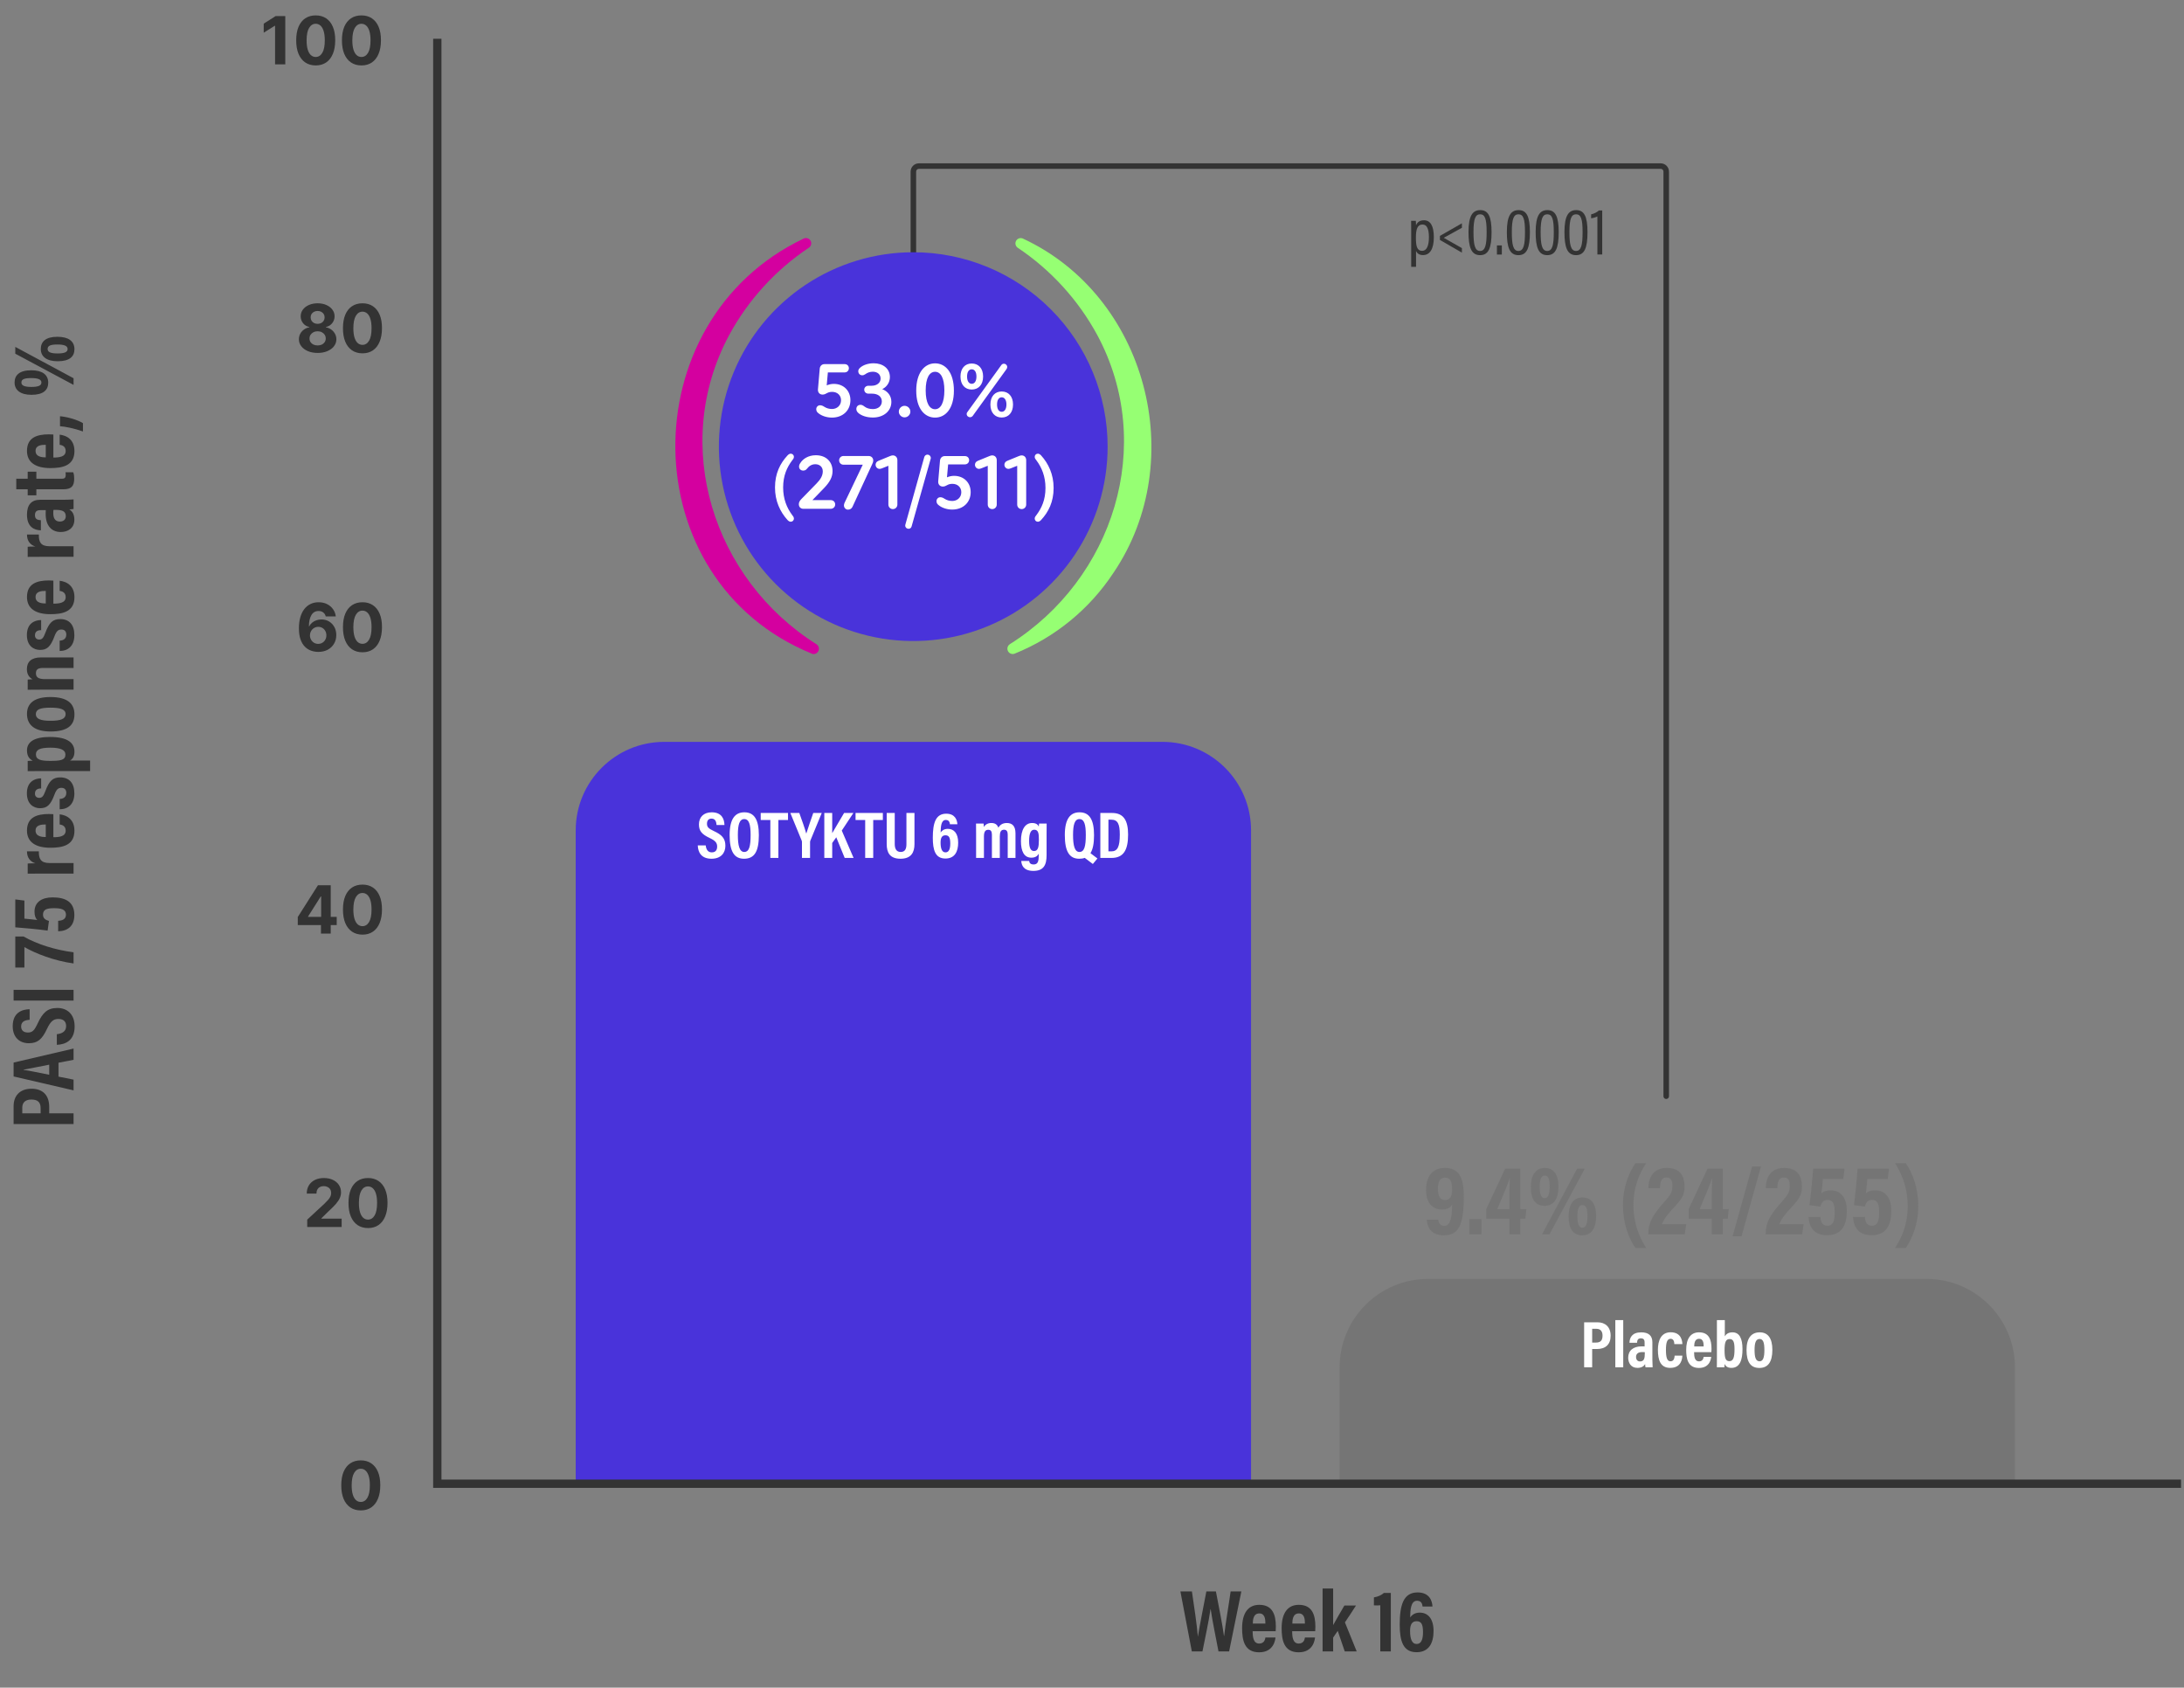 <svg width="475" height="367" viewBox="0 0 475 367" fill="none" xmlns="http://www.w3.org/2000/svg">
<rect x="0" y="0" width="475" height="367" fill="#808080" stroke="none"/>
<path d="M66.818 266.829V265.228L70.558 261.765C70.876 261.458 71.143 261.18 71.359 260.934C71.577 260.688 71.743 260.447 71.856 260.211C71.969 259.971 72.025 259.713 72.025 259.436C72.025 259.128 71.955 258.863 71.815 258.641C71.675 258.415 71.483 258.242 71.24 258.123C70.998 258 70.722 257.938 70.415 257.938C70.093 257.938 69.812 258.003 69.573 258.133C69.334 258.263 69.149 258.449 69.019 258.692C68.889 258.935 68.824 259.224 68.824 259.559H66.715C66.715 258.872 66.871 258.275 67.182 257.769C67.493 257.263 67.93 256.871 68.49 256.594C69.052 256.317 69.698 256.178 70.43 256.178C71.182 256.178 71.837 256.312 72.395 256.578C72.956 256.842 73.392 257.208 73.703 257.676C74.014 258.145 74.17 258.682 74.17 259.287C74.17 259.684 74.091 260.076 73.934 260.462C73.78 260.849 73.505 261.278 73.108 261.75C72.711 262.219 72.152 262.781 71.43 263.438L69.896 264.941V265.013H74.308V266.829H66.818ZM80.038 267.06C79.156 267.057 78.396 266.839 77.76 266.408C77.127 265.977 76.64 265.353 76.298 264.536C75.959 263.718 75.792 262.735 75.795 261.586C75.795 260.44 75.964 259.463 76.303 258.656C76.645 257.849 77.132 257.235 77.765 256.814C78.401 256.39 79.159 256.178 80.038 256.178C80.917 256.178 81.673 256.39 82.306 256.814C82.942 257.239 83.431 257.854 83.773 258.661C84.115 259.465 84.284 260.44 84.281 261.586C84.281 262.738 84.11 263.723 83.768 264.541C83.429 265.358 82.944 265.983 82.311 266.414C81.678 266.844 80.92 267.06 80.038 267.06ZM80.038 265.218C80.64 265.218 81.12 264.915 81.48 264.31C81.839 263.705 82.017 262.797 82.013 261.586C82.013 260.789 81.931 260.125 81.767 259.595C81.606 259.065 81.377 258.667 81.079 258.4C80.785 258.133 80.438 258 80.038 258C79.439 258 78.96 258.299 78.601 258.897C78.242 259.496 78.061 260.392 78.058 261.586C78.058 262.393 78.138 263.067 78.299 263.607C78.463 264.144 78.694 264.548 78.991 264.818C79.289 265.085 79.638 265.218 80.038 265.218Z" fill="#333333"/>
<path d="M62.047 3.493V14H59.825V5.601H59.764L57.357 7.11V5.14L59.958 3.493L62.047 3.493ZM68.663 14.231C67.781 14.227 67.022 14.01 66.386 13.579C65.753 13.148 65.265 12.524 64.923 11.707C64.585 10.889 64.417 9.906 64.421 8.757C64.421 7.611 64.59 6.634 64.928 5.827C65.271 5.02 65.758 4.406 66.391 3.985C67.027 3.561 67.784 3.349 68.663 3.349C69.543 3.349 70.298 3.561 70.931 3.985C71.567 4.409 72.056 5.025 72.398 5.832C72.74 6.636 72.91 7.611 72.906 8.757C72.906 9.909 72.735 10.894 72.393 11.712C72.055 12.529 71.569 13.153 70.936 13.584C70.304 14.015 69.546 14.231 68.663 14.231ZM68.663 12.389C69.266 12.389 69.746 12.086 70.105 11.481C70.464 10.876 70.642 9.967 70.639 8.757C70.639 7.96 70.557 7.296 70.392 6.766C70.232 6.236 70.003 5.837 69.705 5.571C69.411 5.304 69.064 5.17 68.663 5.17C68.065 5.17 67.586 5.47 67.227 6.068C66.868 6.667 66.687 7.563 66.683 8.757C66.683 9.564 66.763 10.238 66.924 10.778C67.088 11.315 67.319 11.719 67.617 11.989C67.915 12.256 68.263 12.389 68.663 12.389ZM78.61 14.231C77.728 14.227 76.968 14.01 76.332 13.579C75.7 13.148 75.212 12.524 74.87 11.707C74.531 10.889 74.364 9.906 74.367 8.757C74.367 7.611 74.537 6.634 74.875 5.827C75.217 5.02 75.705 4.406 76.337 3.985C76.974 3.561 77.731 3.349 78.61 3.349C79.489 3.349 80.245 3.561 80.878 3.985C81.514 4.409 82.003 5.025 82.345 5.832C82.687 6.636 82.856 7.611 82.853 8.757C82.853 9.909 82.682 10.894 82.34 11.712C82.001 12.529 81.516 13.153 80.883 13.584C80.25 14.015 79.493 14.231 78.61 14.231ZM78.61 12.389C79.212 12.389 79.693 12.086 80.052 11.481C80.411 10.876 80.589 9.967 80.585 8.757C80.585 7.96 80.503 7.296 80.339 6.766C80.178 6.236 79.949 5.837 79.652 5.571C79.358 5.304 79.01 5.17 78.61 5.17C78.012 5.17 77.533 5.47 77.174 6.068C76.814 6.667 76.633 7.563 76.63 8.757C76.63 9.564 76.71 10.238 76.871 10.778C77.035 11.315 77.266 11.719 77.564 11.989C77.861 12.256 78.21 12.389 78.61 12.389Z" fill="#333333"/>
<path d="M69.082 76.749C68.292 76.749 67.589 76.621 66.974 76.364C66.361 76.104 65.881 75.75 65.532 75.302C65.183 74.854 65.008 74.346 65.008 73.779C65.008 73.341 65.108 72.939 65.306 72.573C65.508 72.204 65.781 71.897 66.127 71.655C66.472 71.408 66.859 71.251 67.286 71.183V71.111C66.725 70.998 66.271 70.726 65.922 70.295C65.573 69.861 65.398 69.356 65.398 68.781C65.398 68.238 65.558 67.754 65.876 67.33C66.194 66.902 66.63 66.567 67.184 66.324C67.741 66.078 68.374 65.955 69.082 65.955C69.79 65.955 70.421 66.078 70.975 66.324C71.533 66.57 71.971 66.907 72.289 67.335C72.607 67.759 72.767 68.241 72.771 68.781C72.767 69.36 72.59 69.864 72.237 70.295C71.885 70.726 71.434 70.998 70.883 71.111V71.183C71.304 71.251 71.685 71.408 72.027 71.655C72.372 71.897 72.646 72.204 72.848 72.573C73.053 72.939 73.157 73.341 73.161 73.779C73.157 74.346 72.981 74.854 72.632 75.302C72.284 75.75 71.801 76.104 71.186 76.364C70.573 76.621 69.872 76.749 69.082 76.749ZM69.082 75.118C69.434 75.118 69.742 75.054 70.006 74.928C70.269 74.798 70.474 74.62 70.621 74.394C70.772 74.165 70.847 73.902 70.847 73.604C70.847 73.3 70.77 73.031 70.616 72.799C70.462 72.563 70.254 72.378 69.99 72.245C69.727 72.108 69.424 72.039 69.082 72.039C68.743 72.039 68.441 72.108 68.174 72.245C67.907 72.378 67.697 72.563 67.543 72.799C67.392 73.031 67.317 73.3 67.317 73.604C67.317 73.902 67.391 74.165 67.538 74.394C67.685 74.62 67.892 74.798 68.159 74.928C68.425 75.054 68.733 75.118 69.082 75.118ZM69.082 70.423C69.376 70.423 69.638 70.363 69.867 70.244C70.096 70.124 70.276 69.958 70.406 69.746C70.536 69.534 70.601 69.289 70.601 69.012C70.601 68.739 70.536 68.499 70.406 68.294C70.276 68.085 70.098 67.923 69.872 67.807C69.647 67.687 69.383 67.627 69.082 67.627C68.784 67.627 68.521 67.687 68.292 67.807C68.063 67.923 67.883 68.085 67.753 68.294C67.627 68.499 67.564 68.739 67.564 69.012C67.564 69.289 67.629 69.534 67.758 69.746C67.888 69.958 68.068 70.124 68.297 70.244C68.526 70.363 68.788 70.423 69.082 70.423ZM78.834 76.836C77.951 76.833 77.192 76.616 76.556 76.185C75.923 75.754 75.436 75.13 75.094 74.312C74.755 73.495 74.588 72.511 74.591 71.362C74.591 70.216 74.76 69.24 75.099 68.433C75.441 67.626 75.928 67.011 76.561 66.591C77.197 66.167 77.955 65.955 78.834 65.955C79.713 65.955 80.469 66.167 81.102 66.591C81.738 67.015 82.227 67.631 82.569 68.438C82.911 69.242 83.08 70.216 83.077 71.362C83.077 72.515 82.906 73.5 82.564 74.317C82.225 75.135 81.739 75.759 81.107 76.19C80.474 76.621 79.716 76.836 78.834 76.836ZM78.834 74.995C79.436 74.995 79.916 74.692 80.275 74.086C80.635 73.481 80.812 72.573 80.809 71.362C80.809 70.565 80.727 69.902 80.563 69.371C80.402 68.841 80.173 68.443 79.875 68.176C79.581 67.909 79.234 67.776 78.834 67.776C78.235 67.776 77.756 68.075 77.397 68.674C77.038 69.272 76.857 70.168 76.853 71.362C76.853 72.169 76.934 72.843 77.095 73.383C77.259 73.921 77.49 74.324 77.787 74.594C78.085 74.861 78.434 74.995 78.834 74.995Z" fill="#333333"/>
<path d="M69.209 141.762C68.669 141.759 68.147 141.668 67.644 141.49C67.145 141.313 66.697 141.024 66.3 140.623C65.903 140.223 65.589 139.693 65.356 139.033C65.127 138.373 65.012 137.562 65.012 136.601C65.016 135.719 65.117 134.93 65.315 134.236C65.517 133.538 65.804 132.946 66.177 132.461C66.553 131.975 67.003 131.606 67.526 131.353C68.05 131.096 68.636 130.968 69.286 130.968C69.987 130.968 70.606 131.105 71.143 131.378C71.68 131.648 72.111 132.016 72.436 132.481C72.764 132.946 72.963 133.468 73.031 134.046H70.841C70.755 133.68 70.576 133.393 70.302 133.184C70.028 132.976 69.69 132.871 69.286 132.871C68.602 132.871 68.082 133.169 67.726 133.764C67.374 134.359 67.195 135.168 67.188 136.191H67.26C67.417 135.879 67.629 135.614 67.896 135.395C68.166 135.173 68.472 135.004 68.814 134.887C69.159 134.768 69.524 134.708 69.907 134.708C70.529 134.708 71.083 134.855 71.569 135.149C72.055 135.44 72.438 135.84 72.718 136.35C72.999 136.859 73.139 137.442 73.139 138.099C73.139 138.811 72.973 139.443 72.641 139.997C72.313 140.552 71.853 140.986 71.261 141.301C70.673 141.612 69.989 141.766 69.209 141.762ZM69.199 140.018C69.541 140.018 69.847 139.936 70.117 139.772C70.387 139.608 70.599 139.385 70.753 139.105C70.907 138.824 70.984 138.51 70.984 138.161C70.984 137.812 70.907 137.499 70.753 137.222C70.603 136.945 70.394 136.724 70.127 136.56C69.861 136.396 69.556 136.314 69.214 136.314C68.958 136.314 68.72 136.362 68.501 136.457C68.286 136.553 68.096 136.687 67.932 136.858C67.771 137.029 67.644 137.227 67.552 137.453C67.46 137.675 67.413 137.913 67.413 138.166C67.413 138.504 67.49 138.814 67.644 139.094C67.802 139.375 68.014 139.599 68.281 139.767C68.551 139.934 68.857 140.018 69.199 140.018ZM78.834 141.85C77.951 141.846 77.192 141.629 76.556 141.198C75.923 140.767 75.436 140.143 75.094 139.325C74.755 138.508 74.588 137.525 74.591 136.375C74.591 135.23 74.76 134.253 75.099 133.446C75.441 132.639 75.928 132.025 76.561 131.604C77.197 131.18 77.955 130.968 78.834 130.968C79.713 130.968 80.469 131.18 81.102 131.604C81.738 132.028 82.227 132.644 82.569 133.451C82.911 134.255 83.08 135.23 83.077 136.375C83.077 137.528 82.906 138.513 82.564 139.33C82.225 140.148 81.739 140.772 81.107 141.203C80.474 141.634 79.716 141.85 78.834 141.85ZM78.834 140.008C79.436 140.008 79.916 139.705 80.275 139.1C80.635 138.494 80.812 137.586 80.809 136.375C80.809 135.578 80.727 134.915 80.563 134.385C80.402 133.855 80.173 133.456 79.875 133.189C79.581 132.923 79.234 132.789 78.834 132.789C78.235 132.789 77.756 133.088 77.397 133.687C77.038 134.286 76.857 135.182 76.853 136.375C76.853 137.183 76.934 137.856 77.095 138.397C77.259 138.934 77.49 139.337 77.787 139.608C78.085 139.874 78.434 140.008 78.834 140.008Z" fill="#333333"/>
<path d="M64.763 201.173V199.423L69.15 192.512H70.658V194.934H69.766L67 199.31V199.392H73.234V201.173H64.763ZM69.807 203.02V200.639L69.848 199.864V192.512H71.931V203.02H69.807ZM78.834 203.25C77.951 203.247 77.192 203.03 76.556 202.599C75.923 202.168 75.436 201.544 75.094 200.726C74.755 199.909 74.588 198.925 74.591 197.776C74.591 196.63 74.76 195.654 75.099 194.847C75.441 194.04 75.928 193.426 76.561 193.005C77.197 192.581 77.955 192.369 78.834 192.369C79.713 192.369 80.469 192.581 81.102 193.005C81.738 193.429 82.227 194.045 82.569 194.852C82.911 195.656 83.08 196.63 83.077 197.776C83.077 198.929 82.906 199.914 82.564 200.731C82.225 201.549 81.739 202.173 81.107 202.604C80.474 203.035 79.716 203.25 78.834 203.25ZM78.834 201.409C79.436 201.409 79.916 201.106 80.275 200.5C80.635 199.895 80.812 198.987 80.809 197.776C80.809 196.979 80.727 196.316 80.563 195.786C80.402 195.255 80.173 194.857 79.875 194.59C79.581 194.323 79.234 194.19 78.834 194.19C78.235 194.19 77.756 194.489 77.397 195.088C77.038 195.686 76.857 196.583 76.853 197.776C76.853 198.583 76.934 199.257 77.095 199.798C77.259 200.335 77.49 200.738 77.787 201.008C78.085 201.275 78.434 201.409 78.834 201.409Z" fill="#333333"/>
<path d="M78.466 328.461C77.583 328.458 76.824 328.241 76.188 327.81C75.555 327.379 75.068 326.755 74.726 325.937C74.387 325.12 74.219 324.136 74.223 322.987C74.223 321.841 74.392 320.865 74.731 320.058C75.073 319.25 75.56 318.637 76.193 318.216C76.829 317.792 77.587 317.58 78.466 317.58C79.345 317.58 80.101 317.792 80.733 318.216C81.37 318.64 81.859 319.256 82.201 320.063C82.543 320.867 82.712 321.841 82.709 322.987C82.709 324.14 82.537 325.125 82.195 325.942C81.857 326.76 81.371 327.384 80.738 327.815C80.106 328.246 79.348 328.461 78.466 328.461ZM78.466 326.62C79.068 326.62 79.548 326.317 79.907 325.711C80.266 325.106 80.444 324.198 80.441 322.987C80.441 322.19 80.359 321.527 80.195 320.997C80.034 320.466 79.805 320.068 79.507 319.801C79.213 319.534 78.866 319.401 78.466 319.401C77.867 319.401 77.388 319.7 77.029 320.299C76.67 320.897 76.489 321.793 76.485 322.987C76.485 323.794 76.566 324.468 76.726 325.009C76.891 325.546 77.121 325.949 77.419 326.219C77.717 326.486 78.066 326.62 78.466 326.62Z" fill="#333333"/>
<path d="M16 244.446L2.959 244.446L2.959 240.536C2.959 238.378 4.249 236.76 6.85 236.76C9.354 236.76 10.703 238.224 10.703 240.709L10.703 242.115L16 242.115L16 244.446ZM4.847 242.115L8.834 242.115L8.834 240.979C8.834 239.669 8.179 239.11 6.811 239.11C5.502 239.11 4.847 239.785 4.847 240.844L4.847 242.115ZM12.725 231.105L12.725 234.129L16 234.784L16 237.115L2.959 234.091L2.959 231.067L16 228.023L16 230.469L12.725 231.105ZM10.703 233.725L10.703 231.529C8.198 232.01 6.368 232.396 5.136 232.608L5.136 232.665C6.33 232.82 8.295 233.243 10.703 233.725ZM12.359 227.213L12.359 224.901C13.438 224.785 14.382 224.342 14.382 223.148C14.382 222.012 13.669 221.588 12.687 221.588C11.627 221.588 10.992 222.108 10.221 223.745C9.162 225.98 8.218 226.866 6.272 226.866C4.192 226.866 2.766 225.517 2.766 223.167C2.766 220.22 4.75 219.507 6.445 219.469L6.445 221.761C5.694 221.819 4.596 222.012 4.596 223.206C4.596 224.131 5.193 224.535 6.079 224.535C7.023 224.535 7.466 224.111 8.179 222.589C9.258 220.259 10.298 219.199 12.475 219.199C14.536 219.199 16.231 220.471 16.231 223.225C16.231 226.23 14.305 227.136 12.359 227.213ZM2.959 217.583L2.959 215.252L16 215.252L16 217.583L2.959 217.583ZM3.325 210.403L3.325 203.661L5.136 203.661C7.967 205.298 12.012 206.589 16 207.089L16 209.517C11.82 208.958 7.678 207.34 5.309 205.953L5.309 210.403L3.325 210.403ZM3.325 195.592L5.309 195.842L5.309 199.772C6.118 199.83 7.524 200.003 8.102 200.061C7.736 199.714 7.505 199.136 7.505 198.25C7.505 196.151 9.142 195.149 11.435 195.149C14.035 195.149 16.173 195.977 16.173 198.982C16.173 201.39 14.709 202.469 12.648 202.527L12.648 200.254C13.476 200.196 14.343 199.945 14.343 198.925C14.343 197.711 13.226 197.499 11.743 197.499C10.202 197.499 9.354 197.769 9.354 198.905C9.354 199.772 9.951 200.061 10.645 200.273L10.356 202.373C8.815 202.141 5.039 201.775 3.325 201.66L3.325 195.592ZM16 189.97L9.412 189.97C7.775 189.97 6.734 189.97 6.022 189.99L6.022 187.794C6.195 187.774 6.619 187.736 7.678 187.736C6.542 187.37 5.868 186.484 5.868 185.135L8.449 185.135C8.41 186.753 8.873 187.678 10.76 187.678L16 187.678L16 189.97ZM11.608 177.056L11.608 182.064C12.879 182.064 14.286 181.91 14.286 180.639C14.286 179.483 13.303 179.348 12.976 179.29L12.976 177.094C13.284 177.133 16.193 177.364 16.193 180.658C16.193 183.894 13.476 184.356 10.953 184.356C7.794 184.356 5.868 183.143 5.868 180.619C5.868 177.73 8.025 177.017 10.626 177.017C10.972 177.017 11.435 177.036 11.608 177.056ZM9.951 182.026L9.951 179.29C8.969 179.29 7.736 179.406 7.736 180.619C7.736 181.949 9.219 182.026 9.951 182.026ZM12.976 175.989L12.976 173.736C13.669 173.736 14.42 173.389 14.42 172.445C14.42 171.694 14.016 171.328 13.361 171.328C12.668 171.328 12.282 171.636 11.839 172.811C10.972 175.161 10.144 175.758 8.699 175.758C7.351 175.758 5.848 174.891 5.848 172.522C5.848 169.902 7.64 169.266 8.95 169.266L8.95 171.462C8.584 171.462 7.601 171.501 7.601 172.58C7.601 173.177 7.987 173.504 8.526 173.504C9.162 173.504 9.451 173.158 9.894 171.963C10.683 169.844 11.473 169.055 13.091 169.055C15.056 169.055 16.173 170.287 16.173 172.541C16.173 174.93 14.748 175.989 12.976 175.989ZM19.602 165.386L19.602 167.678L8.911 167.678C7.563 167.678 6.657 167.678 6.022 167.698L6.022 165.482C6.253 165.463 6.754 165.425 7.12 165.425C6.484 165.097 5.868 164.519 5.868 163.19C5.868 161.341 7.447 160.262 10.857 160.262C14.748 160.262 16.193 161.553 16.193 163.479C16.193 164.519 15.769 165.097 15.229 165.386L19.602 165.386ZM10.953 162.593C8.564 162.593 7.813 163.094 7.813 164.057C7.813 165.213 8.911 165.463 10.857 165.463C13.149 165.463 14.228 165.328 14.228 164.076C14.228 163.075 13.149 162.593 10.953 162.593ZM5.868 155.24C5.868 152.852 7.601 151.58 10.934 151.58C14.555 151.58 16.193 152.909 16.193 155.356C16.193 157.764 14.632 159.074 10.992 159.074C7.447 159.074 5.868 157.59 5.868 155.24ZM7.794 155.298C7.794 156.338 8.834 156.743 10.972 156.743C13.111 156.743 14.266 156.396 14.266 155.279C14.266 154.258 13.13 153.892 10.992 153.892C8.796 153.892 7.794 154.258 7.794 155.298ZM16 149.977L9.123 149.977C7.081 149.977 6.561 149.977 6.022 149.996L6.022 147.781C6.272 147.761 6.696 147.723 7.062 147.723C6.523 147.415 5.848 146.818 5.848 145.508C5.848 143.89 6.869 142.965 8.892 142.965L16 142.965L16 145.257L9.412 145.257C8.43 145.257 7.813 145.469 7.813 146.394C7.813 147.261 8.314 147.684 9.817 147.684L16 147.684L16 149.977ZM12.976 141.564L12.976 139.31C13.669 139.31 14.42 138.963 14.42 138.02C14.42 137.268 14.016 136.902 13.361 136.902C12.668 136.902 12.282 137.21 11.839 138.386C10.972 140.736 10.144 141.333 8.699 141.333C7.351 141.333 5.848 140.466 5.848 138.097C5.848 135.477 7.64 134.841 8.95 134.841L8.95 137.037C8.584 137.037 7.601 137.076 7.601 138.154C7.601 138.752 7.987 139.079 8.526 139.079C9.162 139.079 9.451 138.732 9.894 137.538C10.683 135.419 11.473 134.629 13.091 134.629C15.056 134.629 16.173 135.862 16.173 138.116C16.173 140.504 14.748 141.564 12.976 141.564ZM11.608 126.264L11.608 131.273C12.879 131.273 14.286 131.119 14.286 129.847C14.286 128.691 13.303 128.557 12.976 128.499L12.976 126.303C13.284 126.341 16.193 126.572 16.193 129.866C16.193 133.103 13.476 133.565 10.953 133.565C7.794 133.565 5.868 132.351 5.868 129.828C5.868 126.938 8.025 126.226 10.626 126.226C10.972 126.226 11.435 126.245 11.608 126.264ZM9.951 131.234L9.951 128.499C8.969 128.499 7.736 128.614 7.736 129.828C7.736 131.157 9.219 131.234 9.951 131.234ZM16 121.082L9.412 121.082C7.775 121.082 6.734 121.082 6.022 121.101L6.022 118.905C6.195 118.886 6.619 118.847 7.678 118.847C6.542 118.481 5.868 117.595 5.868 116.247L8.449 116.247C8.41 117.865 8.873 118.79 10.76 118.79L16 118.79L16 121.082ZM8.738 108.682L13.823 108.682C14.324 108.682 15.557 108.644 16 108.605L16 110.686C15.807 110.724 15.364 110.782 15.075 110.782C15.711 111.167 16.173 111.822 16.173 113.036C16.173 114.943 14.652 115.694 13.226 115.694C11.184 115.694 9.932 114.288 9.932 111.765C9.932 111.418 9.932 111.167 9.951 110.936L8.873 110.936C8.295 110.936 7.601 111.013 7.601 112.015C7.601 112.978 8.237 113.074 8.892 113.132L8.892 115.328C7.428 115.29 5.868 114.596 5.868 111.919C5.868 109.78 6.831 108.682 8.738 108.682ZM11.955 110.878L11.627 110.878C11.589 111.129 11.589 111.322 11.589 111.63C11.589 112.94 12.205 113.421 13.014 113.421C13.611 113.421 14.305 113.132 14.305 112.265C14.305 111.09 13.419 110.878 11.955 110.878ZM7.909 107.714L6.022 107.714L6.022 106.404L3.537 106.404L3.537 104.112L6.022 104.112L6.022 102.571L7.909 102.571L7.909 104.112L13.38 104.112C13.958 104.112 14.286 103.996 14.286 103.283C14.286 103.052 14.286 102.898 14.247 102.705L15.923 102.705C16.116 103.129 16.135 103.765 16.135 104.112C16.135 105.71 15.538 106.404 13.746 106.404L7.909 106.404L7.909 107.714ZM11.608 94.491L11.608 99.5C12.879 99.5 14.286 99.346 14.286 98.074C14.286 96.918 13.303 96.784 12.976 96.726L12.976 94.53C13.284 94.568 16.193 94.799 16.193 98.094C16.193 101.33 13.476 101.792 10.953 101.792C7.794 101.792 5.868 100.578 5.868 98.055C5.868 95.165 8.025 94.453 10.626 94.453C10.972 94.453 11.435 94.472 11.608 94.491ZM9.951 99.461L9.951 96.726C8.969 96.726 7.736 96.841 7.736 98.055C7.736 99.384 9.219 99.461 9.951 99.461ZM18.042 92.016L18.042 93.827C16.154 93.153 14.112 92.748 13.053 92.691L13.053 90.514C14.883 90.687 16.867 91.323 18.042 92.016ZM3.171 83.18C3.171 81.581 4.249 80.522 6.792 80.522C9.181 80.522 10.472 81.466 10.491 83.199C10.491 84.856 9.393 85.858 6.831 85.858C4.404 85.858 3.171 84.798 3.171 83.18ZM4.654 83.18C4.654 83.816 5.251 84.143 6.811 84.143C8.333 84.143 9.007 83.854 9.007 83.18C9.007 82.525 8.295 82.217 6.792 82.217C5.27 82.217 4.654 82.487 4.654 83.18ZM16 82.255L16 83.7L3.325 76.919L3.325 75.436L16 82.255ZM8.873 75.899C8.873 74.281 9.951 73.24 12.475 73.24C14.864 73.24 16.173 74.165 16.193 75.918C16.193 77.575 15.095 78.557 12.533 78.557C10.105 78.557 8.873 77.517 8.873 75.899ZM10.356 75.899C10.356 76.534 10.953 76.862 12.513 76.862C14.016 76.862 14.709 76.573 14.709 75.899C14.709 75.224 13.997 74.916 12.494 74.916C10.972 74.916 10.356 75.186 10.356 75.899Z" fill="#333333"/>
<path d="M261.523 359.125H259.211L256.726 346.084H259.231C259.693 349.166 260.329 353.442 260.521 355.87H260.54C260.926 353.346 261.85 348.935 262.37 346.084H264.451C264.932 348.646 265.876 353.269 266.204 355.754H266.242C266.531 353.019 267.321 348.569 267.649 346.084H269.979L267.321 359.125H265.01C264.509 356.409 263.661 352.441 263.314 349.936H263.276C262.91 352.479 262.024 356.621 261.523 359.125ZM277.448 354.733H272.44C272.44 356.004 272.594 357.411 273.865 357.411C275.021 357.411 275.156 356.428 275.213 356.101H277.409C277.371 356.409 277.14 359.318 273.846 359.318C270.61 359.318 270.147 356.602 270.147 354.078C270.147 350.919 271.361 348.993 273.884 348.993C276.774 348.993 277.487 351.15 277.487 353.751C277.487 354.097 277.467 354.56 277.448 354.733ZM272.478 353.076H275.213C275.213 352.094 275.098 350.861 273.884 350.861C272.555 350.861 272.478 352.344 272.478 353.076ZM286.045 354.733H281.036C281.036 356.004 281.191 357.411 282.462 357.411C283.618 357.411 283.753 356.428 283.81 356.101H286.006C285.968 356.409 285.737 359.318 282.443 359.318C279.206 359.318 278.744 356.602 278.744 354.078C278.744 350.919 279.958 348.993 282.481 348.993C285.371 348.993 286.083 351.15 286.083 353.751C286.083 354.097 286.064 354.56 286.045 354.733ZM281.075 353.076H283.81C283.81 352.094 283.695 350.861 282.481 350.861C281.152 350.861 281.075 352.344 281.075 353.076ZM289.945 345.448V353.404C290.639 352.152 291.563 350.553 292.392 349.147H294.915C294.125 350.399 293.355 351.555 292.507 352.807L295.069 359.125H292.469L290.947 354.656C290.677 355.041 290.196 355.754 289.945 356.12V359.125H287.653V345.448H289.945ZM302.492 359.125H300.2V349.089C299.891 349.127 299.179 349.147 298.813 349.108V347.374C299.718 347.24 300.566 346.816 300.97 346.411H302.492V359.125ZM311.553 349.359H309.396C309.338 348.954 309.242 348.106 308.201 348.106C306.795 348.106 306.737 350.148 306.699 351.747C307.065 351.189 307.72 350.688 308.779 350.688C310.571 350.688 311.784 351.998 311.784 354.694C311.784 357.237 310.821 359.298 308.086 359.298C305.138 359.298 304.426 356.833 304.426 353.269C304.426 348.973 305.273 346.296 308.317 346.296C310.898 346.296 311.495 348.145 311.553 349.359ZM308.105 357.507C309.087 357.507 309.492 356.563 309.492 354.945C309.492 353.192 309.107 352.556 308.086 352.556C307.084 352.556 306.68 353.308 306.68 354.656C306.68 356.37 307.065 357.507 308.105 357.507Z" fill="#333333"/>
<path d="M125.211 180.592C125.211 169.953 133.835 161.329 144.474 161.329H252.829C263.468 161.329 272.093 169.954 272.093 180.592V322.658H125.211V180.592Z" fill="#4933DA"/>
<path d="M291.355 297.375C291.355 286.736 299.98 278.112 310.619 278.112H418.974C429.613 278.112 438.237 286.736 438.237 297.375V322.658H291.355V297.375Z" fill="#757575"/>
<path d="M310.305 265.235H312.798C312.884 265.777 313.079 266.579 314.141 266.579C315.832 266.579 315.788 263.328 315.81 261.963C315.355 262.765 314.553 263.025 313.621 263.025C311.562 263.025 310.154 261.616 310.154 258.777C310.154 255.852 311.541 253.988 314.25 253.988C317.11 253.988 318.367 255.765 318.367 260.143C318.367 266.427 317.262 268.638 313.99 268.638C310.479 268.638 310.349 265.712 310.305 265.235ZM314.271 256.09C313.188 256.09 312.733 256.979 312.733 258.517C312.733 260.143 313.231 260.966 314.315 260.966C315.29 260.966 315.81 260.273 315.81 258.734C315.81 257.195 315.572 256.09 314.271 256.09ZM322.197 268.421H319.553V265.105H322.197V268.421ZM330.662 268.421H328.278V265.04H323.251V262.916L327.347 254.161H330.662V262.938H331.962L331.746 265.04H330.662V268.421ZM328.278 262.938V260.013C328.278 258.474 328.322 257.325 328.365 256.155C327.888 257.672 326.501 260.923 325.635 262.938H328.278ZM335.959 253.988C337.758 253.988 338.95 255.202 338.95 258.062C338.95 260.749 337.888 262.201 335.938 262.223C334.074 262.223 332.947 260.988 332.947 258.105C332.947 255.375 334.139 253.988 335.959 253.988ZM335.959 255.657C335.244 255.657 334.876 256.328 334.876 258.084C334.876 259.796 335.201 260.554 335.959 260.554C336.696 260.554 337.043 259.752 337.043 258.062C337.043 256.35 336.739 255.657 335.959 255.657ZM336.999 268.421H335.374L343.002 254.161H344.671L336.999 268.421ZM344.151 260.403C345.971 260.403 347.142 261.616 347.142 264.455C347.142 267.142 346.101 268.616 344.129 268.638C342.266 268.638 341.16 267.402 341.16 264.52C341.16 261.79 342.331 260.403 344.151 260.403ZM344.151 262.071C343.436 262.071 343.067 262.743 343.067 264.498C343.067 266.189 343.392 266.969 344.151 266.969C344.909 266.969 345.256 266.167 345.256 264.477C345.256 262.765 344.953 262.071 344.151 262.071ZM355.687 252.948H358.027C356.575 255.158 355.253 258.105 355.253 262.05C355.253 265.69 356.337 268.746 358.027 271.39H355.687C354.278 269.353 352.978 266.167 352.978 262.028C352.978 257.954 354.365 254.92 355.687 252.948ZM366.418 268.421H358.486V268.269C358.508 265.842 359.527 264.152 361.694 261.703C363.341 259.839 363.731 259.319 363.731 257.889C363.731 256.805 363.492 256.068 362.452 256.068C361.347 256.068 361.065 256.957 361.022 258.387H358.508C358.53 256.155 359.505 253.988 362.517 253.988C365.269 253.988 366.375 255.613 366.375 257.975C366.375 259.666 365.963 260.576 364.121 262.526C362.799 263.935 361.78 265.214 361.477 266.21H366.743L366.418 268.421ZM374.682 268.421H372.298V265.04H367.27V262.916L371.366 254.161H374.682V262.938H375.982L375.765 265.04H374.682V268.421ZM372.298 262.938V260.013C372.298 258.474 372.341 257.325 372.384 256.155C371.908 257.672 370.521 260.923 369.654 262.938H372.298ZM378.765 268.854H376.815L381.062 253.663H382.991L378.765 268.854ZM391.941 268.421H384.009V268.269C384.031 265.842 385.049 264.152 387.216 261.703C388.863 259.839 389.253 259.319 389.253 257.889C389.253 256.805 389.015 256.068 387.975 256.068C386.87 256.068 386.588 256.957 386.545 258.387H384.031C384.052 256.155 385.028 253.988 388.04 253.988C390.792 253.988 391.897 255.613 391.897 257.975C391.897 259.666 391.486 260.576 389.644 262.526C388.322 263.935 387.303 265.214 387 266.21H392.266L391.941 268.421ZM401.17 254.161L400.889 256.393H396.468C396.403 257.304 396.208 258.886 396.143 259.536C396.533 259.124 397.183 258.864 398.18 258.864C400.542 258.864 401.669 260.706 401.669 263.285C401.669 266.21 400.737 268.616 397.356 268.616C394.647 268.616 393.434 266.969 393.369 264.65H395.926C395.991 265.582 396.273 266.557 397.421 266.557C398.787 266.557 399.025 265.3 399.025 263.632C399.025 261.898 398.721 260.944 397.443 260.944C396.468 260.944 396.143 261.616 395.904 262.396L393.542 262.071C393.802 260.338 394.214 256.09 394.344 254.161L401.17 254.161ZM410.842 254.161L410.56 256.393H406.139C406.074 257.304 405.879 258.886 405.814 259.536C406.204 259.124 406.854 258.864 407.851 258.864C410.213 258.864 411.34 260.706 411.34 263.285C411.34 266.21 410.408 268.616 407.028 268.616C404.319 268.616 403.105 266.969 403.04 264.65H405.597C405.662 265.582 405.944 266.557 407.093 266.557C408.458 266.557 408.696 265.3 408.696 263.632C408.696 261.898 408.393 260.944 407.114 260.944C406.139 260.944 405.814 261.616 405.576 262.396L403.214 262.071C403.474 260.338 403.885 256.09 404.015 254.161H410.842ZM414.498 271.39H412.158C413.61 269.158 414.91 266.232 414.91 262.288C414.91 258.647 413.826 255.592 412.158 252.948H414.498C415.885 254.985 417.207 258.17 417.207 262.31C417.207 266.384 415.798 269.418 414.498 271.39Z" fill="#757575"/>
<path d="M344.535 297.335V287.555H347.468C349.086 287.555 350.299 288.523 350.299 290.473C350.299 292.351 349.201 293.362 347.337 293.362H346.283V297.335H344.535ZM346.283 288.97V291.961H347.135C348.118 291.961 348.537 291.47 348.537 290.444C348.537 289.462 348.031 288.97 347.236 288.97H346.283ZM353.038 297.335H351.319V287.078H353.038V297.335ZM359.377 291.889V295.703C359.377 296.079 359.406 297.003 359.435 297.335H357.874C357.846 297.191 357.802 296.859 357.802 296.642C357.513 297.119 357.022 297.465 356.112 297.465C354.682 297.465 354.118 296.324 354.118 295.255C354.118 293.724 355.173 292.785 357.065 292.785C357.325 292.785 357.513 292.785 357.687 292.799V291.99C357.687 291.557 357.629 291.036 356.878 291.036C356.155 291.036 356.083 291.513 356.04 292.004H354.393C354.422 290.906 354.942 289.736 356.95 289.736C358.553 289.736 359.377 290.459 359.377 291.889ZM357.73 294.302V294.056C357.542 294.027 357.398 294.027 357.167 294.027C356.184 294.027 355.823 294.489 355.823 295.096C355.823 295.544 356.04 296.064 356.69 296.064C357.571 296.064 357.73 295.4 357.73 294.302ZM364.221 294.807H365.897C365.868 295.4 365.724 297.465 363.253 297.465C361.115 297.465 360.58 295.746 360.58 293.536C360.58 291.557 361.245 289.722 363.354 289.722C365.796 289.722 365.882 291.831 365.897 292.293H364.149C364.134 291.99 364.105 291.138 363.34 291.138C362.574 291.138 362.328 291.99 362.328 293.55C362.328 295.154 362.56 296.035 363.311 296.035C364.12 296.035 364.178 295.226 364.221 294.807ZM372.207 294.041H368.451C368.451 294.995 368.567 296.05 369.52 296.05C370.387 296.05 370.488 295.313 370.531 295.067H372.178C372.149 295.298 371.976 297.48 369.506 297.48C367.078 297.48 366.732 295.443 366.732 293.55C366.732 291.181 367.642 289.736 369.535 289.736C371.702 289.736 372.236 291.354 372.236 293.305C372.236 293.565 372.222 293.911 372.207 294.041ZM368.48 292.799H370.531C370.531 292.062 370.445 291.138 369.535 291.138C368.538 291.138 368.48 292.25 368.48 292.799ZM373.413 295.226V287.078H375.133V290.603C375.393 290.141 375.884 289.736 376.794 289.736C378.325 289.736 378.976 291.08 378.976 293.391C378.976 295.761 378.398 297.465 376.563 297.465C375.595 297.465 375.277 296.989 375.075 296.613C375.075 296.786 375.06 297.119 375.046 297.335H373.399C373.413 296.844 373.413 295.992 373.413 295.226ZM377.242 293.42C377.242 291.975 377.04 291.195 376.202 291.195C375.364 291.195 375.075 291.802 375.075 293.637C375.075 295.385 375.32 296.006 376.129 296.006C376.953 296.006 377.242 295.226 377.242 293.42ZM382.728 289.736C384.519 289.736 385.473 291.036 385.473 293.536C385.473 296.252 384.476 297.48 382.641 297.48C380.835 297.48 379.853 296.31 379.853 293.579C379.853 290.921 380.965 289.736 382.728 289.736ZM382.685 291.181C381.904 291.181 381.601 291.961 381.601 293.565C381.601 295.168 381.861 296.035 382.699 296.035C383.465 296.035 383.739 295.183 383.739 293.579C383.739 291.932 383.465 291.181 382.685 291.181Z" fill="white"/>
<path d="M95.112 8.428V322.658H474.355" stroke="#333333" stroke-width="1.806"/>
<path d="M307.976 58.029H306.921V50.156C306.921 49.159 306.921 48.48 306.906 48.017H307.932C307.947 48.148 307.976 48.639 307.976 49C308.221 48.364 308.741 47.902 309.709 47.902C311.096 47.902 311.847 49.13 311.847 51.572C311.847 54.215 310.937 55.472 309.507 55.472C308.626 55.472 308.192 55.053 307.976 54.591V58.029ZM310.778 51.629C310.778 49.78 310.345 48.827 309.391 48.827C308.25 48.827 307.947 49.91 307.947 51.644C307.947 53.377 308.106 54.548 309.319 54.548C310.287 54.548 310.778 53.421 310.778 51.629ZM313.17 52.178V51.297L317.952 48.566V49.534L314.008 51.716L317.952 53.955V54.938L313.17 52.178ZM321.944 45.691C323.664 45.691 324.401 47.035 324.401 50.474C324.401 53.955 323.736 55.487 321.901 55.487C319.994 55.487 319.387 53.796 319.387 50.459C319.387 46.833 320.326 45.691 321.944 45.691ZM321.916 46.602C320.89 46.602 320.471 47.57 320.471 50.43C320.471 53.161 320.745 54.577 321.901 54.577C323.042 54.577 323.331 53.233 323.331 50.459C323.331 47.642 322.985 46.602 321.916 46.602ZM326.634 55.357H325.565V53.363H326.634V55.357ZM330.283 45.691C332.002 45.691 332.739 47.035 332.739 50.474C332.739 53.955 332.074 55.487 330.239 55.487C328.332 55.487 327.726 53.796 327.726 50.459C327.726 46.833 328.665 45.691 330.283 45.691ZM330.254 46.602C329.228 46.602 328.809 47.57 328.809 50.43C328.809 53.161 329.084 54.577 330.239 54.577C331.381 54.577 331.67 53.233 331.67 50.459C331.67 47.642 331.323 46.602 330.254 46.602ZM336.547 45.691C338.266 45.691 339.003 47.035 339.003 50.474C339.003 53.955 338.339 55.487 336.504 55.487C334.597 55.487 333.99 53.796 333.99 50.459C333.99 46.833 334.929 45.691 336.547 45.691ZM336.518 46.602C335.492 46.602 335.073 47.57 335.073 50.43C335.073 53.161 335.348 54.577 336.504 54.577C337.645 54.577 337.934 53.233 337.934 50.459C337.934 47.642 337.587 46.602 336.518 46.602ZM342.811 45.691C344.531 45.691 345.267 47.035 345.267 50.474C345.267 53.955 344.603 55.487 342.768 55.487C340.861 55.487 340.254 53.796 340.254 50.459C340.254 46.833 341.193 45.691 342.811 45.691ZM342.782 46.602C341.757 46.602 341.338 47.57 341.338 50.43C341.338 53.161 341.612 54.577 342.768 54.577C343.909 54.577 344.198 53.233 344.198 50.459C344.198 47.642 343.852 46.602 342.782 46.602ZM348.469 55.342H347.414V47.064C347.125 47.237 346.403 47.44 346.056 47.468V46.616C346.735 46.472 347.443 46.081 347.746 45.764H348.469V55.342Z" fill="#333333"/>
<path d="M151.754 183.842H153.488C153.575 184.651 153.907 185.359 154.803 185.359C155.655 185.359 155.973 184.824 155.973 184.087C155.973 183.293 155.583 182.816 154.355 182.238C152.679 181.443 152.014 180.736 152.014 179.276C152.014 177.716 153.026 176.647 154.788 176.647C156.999 176.647 157.533 178.135 157.562 179.406H155.843C155.8 178.843 155.655 178.019 154.759 178.019C154.066 178.019 153.763 178.467 153.763 179.132C153.763 179.84 154.08 180.172 155.222 180.707C156.97 181.516 157.765 182.296 157.765 183.928C157.765 185.474 156.811 186.746 154.745 186.746C152.491 186.746 151.812 185.301 151.754 183.842ZM161.894 176.647C164.032 176.647 165.043 178.222 165.043 181.617C165.043 185.185 164.075 186.746 161.822 186.746C159.712 186.746 158.687 185.214 158.687 181.588C158.687 178.063 159.886 176.647 161.894 176.647ZM161.865 178.121C160.81 178.121 160.478 179.392 160.478 181.573C160.478 183.9 160.839 185.272 161.865 185.272C162.949 185.272 163.252 184.001 163.252 181.573C163.252 179.305 162.92 178.121 161.865 178.121ZM167.543 186.572V178.323H165.448V176.791H171.386V178.323H169.291V186.572H167.543ZM176.182 186.572H174.419V183.119C174.419 183.004 174.405 182.917 174.361 182.802L171.891 176.791H173.841C174.39 178.323 175.069 180.215 175.358 181.285C175.719 180.085 176.384 178.251 176.875 176.791H178.724L176.24 182.816C176.211 182.888 176.182 183.004 176.182 183.148V186.572ZM179.279 186.572V176.791H180.998V181.183C181.547 180.288 182.804 178.063 183.584 176.791H185.607L183.079 180.62L185.65 186.572H183.714L181.88 182.079L180.998 183.322V186.572H179.279ZM188.17 186.572V178.323H186.075V176.791H192.013V178.323H189.918V186.572H188.17ZM192.85 176.791H194.598V183.524C194.598 184.318 194.8 185.272 195.884 185.272C196.924 185.272 197.14 184.477 197.14 183.538V176.791H198.889V183.567C198.889 185.315 198.21 186.746 195.855 186.746C193.529 186.746 192.85 185.402 192.85 183.567V176.791ZM208.221 179.247H206.603C206.56 178.944 206.487 178.308 205.707 178.308C204.653 178.308 204.609 179.84 204.58 181.039C204.855 180.62 205.346 180.244 206.141 180.244C207.484 180.244 208.394 181.227 208.394 183.249C208.394 185.156 207.672 186.702 205.621 186.702C203.41 186.702 202.876 184.853 202.876 182.18C202.876 178.959 203.511 176.95 205.794 176.95C207.73 176.95 208.178 178.337 208.221 179.247ZM205.635 185.359C206.372 185.359 206.675 184.651 206.675 183.437C206.675 182.122 206.386 181.646 205.621 181.646C204.869 181.646 204.566 182.209 204.566 183.22C204.566 184.506 204.855 185.359 205.635 185.359ZM212.292 186.572V181.342C212.292 179.854 212.292 179.421 212.277 179.089H213.924C213.953 179.233 213.968 179.623 213.968 179.854C214.314 179.276 214.863 178.973 215.615 178.973C216.438 178.973 216.901 179.334 217.132 179.984C217.45 179.464 217.97 178.973 218.966 178.973C220.036 178.973 220.859 179.508 220.859 181.212V186.572H219.169V181.472C219.169 180.866 218.966 180.432 218.374 180.432C217.666 180.432 217.45 180.967 217.45 181.891V186.572H215.73V181.501C215.73 180.808 215.499 180.447 214.95 180.447C214.257 180.447 213.997 180.923 213.997 181.935V186.572H212.292ZM227.623 181.342V185.965C227.623 188.089 227.002 189.39 224.748 189.39C222.61 189.39 222.162 188.133 222.119 187.222H223.838C223.867 187.454 223.939 187.988 224.806 187.988C225.745 187.988 225.919 187.28 225.919 185.965V185.633C225.63 186.24 225.066 186.514 224.315 186.514C222.726 186.514 222.047 185.128 222.047 182.917C222.047 180.36 222.971 178.973 224.474 178.973C225.456 178.973 225.803 179.435 225.919 179.753C225.933 179.536 225.962 179.276 225.991 179.089H227.638C227.623 179.551 227.623 180.302 227.623 181.342ZM223.824 182.874C223.824 184.405 224.185 185.07 224.893 185.07C225.76 185.07 225.947 184.232 225.947 182.643C225.947 181.299 225.875 180.432 224.936 180.432C224.214 180.432 223.824 181.183 223.824 182.874ZM234.794 176.647C236.932 176.647 237.943 178.222 237.943 181.617C237.943 183.408 237.698 184.694 237.163 185.532L238.68 186.688L237.683 187.887L235.921 186.558C235.574 186.688 235.169 186.746 234.722 186.746C232.612 186.746 231.586 185.214 231.586 181.588C231.586 178.063 232.786 176.647 234.794 176.647ZM234.765 178.121C233.71 178.121 233.378 179.392 233.378 181.573C233.378 183.9 233.739 185.272 234.765 185.272C235.848 185.272 236.152 184.001 236.152 181.573C236.152 179.305 235.82 178.121 234.765 178.121ZM239.312 186.572V176.791H241.855C244.368 176.791 245.351 178.41 245.351 181.487C245.351 184.781 244.412 186.572 241.724 186.572H239.312ZM241.074 178.251V185.142H241.696C243.068 185.142 243.545 184.116 243.545 181.487C243.545 179.247 243.126 178.251 241.71 178.251H241.074Z" fill="white"/>
<path d="M198.651 60.726V37.323C198.651 36.658 199.19 36.119 199.855 36.119H361.184C361.849 36.119 362.388 36.658 362.388 37.323V238.382" stroke="#333333" stroke-width="1.204" stroke-linecap="round" stroke-linejoin="round"/>
<path d="M240.898 97.13C240.898 105.491 238.419 113.664 233.773 120.616C229.128 127.568 222.526 132.986 214.802 136.186C207.077 139.385 198.577 140.223 190.377 138.591C182.177 136.96 174.644 132.934 168.732 127.022C162.82 121.11 158.794 113.578 157.163 105.377C155.532 97.177 156.369 88.677 159.568 80.953C162.768 73.228 168.186 66.626 175.138 61.981C182.09 57.336 190.263 54.856 198.624 54.856C209.836 54.856 220.588 59.31 228.516 67.238C236.444 75.166 240.898 85.918 240.898 97.13Z" fill="#4933DA"/>
<path d="M176.589 142.152C137.467 126.231 137.108 69.795 174.786 51.888C175.049 51.758 175.351 51.734 175.631 51.821C175.911 51.908 176.147 52.099 176.29 52.355C176.433 52.611 176.472 52.912 176.399 53.196C176.327 53.48 176.148 53.725 175.9 53.881C168.65 58.726 162.693 65.268 158.549 72.94C145.779 96.829 155.089 125.931 177.607 140.122C177.837 140.282 178.002 140.519 178.07 140.791C178.138 141.062 178.106 141.349 177.979 141.598C177.852 141.848 177.639 142.043 177.379 142.147C177.12 142.252 176.831 142.259 176.567 142.167" fill="#D4009F"/>
<path d="M219.618 140.093C242.166 125.902 251.46 96.801 238.676 72.911C234.525 65.24 228.564 58.698 221.311 53.853C221.085 53.685 220.929 53.441 220.871 53.166C220.812 52.891 220.857 52.604 220.996 52.36C221.135 52.115 221.358 51.93 221.624 51.839C221.89 51.748 222.181 51.758 222.44 51.866C249.349 64.328 258.791 100.048 242.166 124.568C236.948 132.487 229.437 138.625 220.637 142.16C220.372 142.252 220.084 142.245 219.824 142.141C219.565 142.036 219.352 141.841 219.225 141.592C219.098 141.342 219.065 141.055 219.134 140.784C219.202 140.513 219.366 140.275 219.596 140.115" fill="#96FF73"/>
<path d="M184.622 80.076C184.622 80.582 184.234 80.987 183.712 80.987H180.054L179.801 83.801C180.341 83.582 180.846 83.481 181.352 83.481C183.493 83.481 184.959 84.981 184.959 87.021C184.959 89.229 183.341 90.813 180.931 90.813C179.801 90.813 178.723 90.425 178.099 89.937C177.711 89.667 177.526 89.397 177.526 88.976C177.526 88.538 177.863 88.133 178.352 88.133C178.706 88.133 178.975 88.268 179.262 88.453C179.751 88.774 180.324 88.942 180.964 88.942C181.993 88.942 182.92 88.217 182.92 87.037C182.92 86.009 182.161 85.217 180.981 85.217C180.492 85.217 180.122 85.335 179.835 85.504C179.515 85.672 179.296 85.807 178.891 85.807C178.268 85.807 177.846 85.335 177.897 84.678L178.284 80.177C178.335 79.588 178.756 79.183 179.313 79.183H183.712C184.234 79.183 184.622 79.554 184.622 80.076ZM193.544 81.998C193.544 83.076 192.954 84.105 191.876 84.627C193.072 85.082 193.864 86.06 193.864 87.391C193.864 89.397 192.179 90.796 189.853 90.796C188.471 90.796 187.409 90.392 186.768 89.886C186.431 89.616 186.246 89.313 186.246 88.942C186.246 88.403 186.617 88.032 187.156 88.032C187.443 88.032 187.712 88.167 187.982 88.386C188.471 88.774 189.111 88.959 189.853 88.959C191.016 88.959 191.791 88.268 191.791 87.29C191.791 86.313 191.016 85.605 189.651 85.605H188.875C188.37 85.605 187.965 85.251 187.965 84.728C187.965 84.24 188.37 83.886 188.892 83.886H189.583C190.713 83.886 191.522 83.245 191.522 82.335C191.522 81.442 190.864 80.835 189.819 80.835C189.128 80.835 188.589 81.088 188.201 81.374C187.965 81.543 187.763 81.61 187.527 81.61C187.038 81.61 186.667 81.239 186.667 80.717C186.667 80.464 186.785 80.211 187.072 79.958C187.695 79.402 188.774 78.998 190.005 78.998C192.027 78.998 193.544 80.144 193.544 81.998ZM196.733 90.763C196.059 90.763 195.486 90.189 195.486 89.515C195.486 88.824 196.059 88.251 196.733 88.251C197.424 88.251 197.997 88.824 197.997 89.515C197.997 90.189 197.424 90.763 196.733 90.763ZM203.369 90.813C201.093 90.813 199.273 88.858 199.273 84.948C199.273 81.037 201.093 79.014 203.369 79.014C205.644 79.014 207.465 80.987 207.465 84.948C207.465 88.858 205.644 90.813 203.369 90.813ZM201.329 84.914C201.329 87.627 202.155 88.993 203.369 88.993C204.566 88.993 205.391 87.627 205.391 84.914C205.391 82.166 204.582 80.852 203.369 80.852C202.155 80.852 201.329 82.166 201.329 84.914ZM210.986 90.729C210.564 90.729 210.244 90.425 210.244 90.004C210.244 89.819 210.328 89.684 210.463 89.515L217.795 79.368C217.947 79.166 218.149 79.099 218.351 79.099C218.739 79.099 219.059 79.419 219.059 79.807C219.059 80.009 218.992 80.161 218.874 80.312L211.559 90.442C211.407 90.628 211.205 90.729 210.986 90.729ZM208.896 81.88C208.896 80.093 209.89 79.048 211.34 79.048C212.806 79.048 213.817 80.093 213.817 81.88C213.817 83.666 212.806 84.712 211.34 84.712C209.89 84.712 208.896 83.666 208.896 81.88ZM210.328 81.88C210.328 82.891 210.733 83.464 211.34 83.464C211.963 83.464 212.368 82.891 212.368 81.88C212.368 80.868 211.963 80.312 211.34 80.312C210.733 80.312 210.328 80.868 210.328 81.88ZM215.402 87.965C215.402 86.195 216.396 85.133 217.863 85.133C219.329 85.133 220.323 86.195 220.323 87.965C220.323 89.734 219.329 90.796 217.863 90.796C216.396 90.796 215.402 89.734 215.402 87.965ZM216.851 87.965C216.851 88.976 217.239 89.549 217.863 89.549C218.469 89.549 218.891 88.976 218.891 87.965C218.891 86.97 218.469 86.397 217.863 86.397C217.239 86.397 216.851 86.97 216.851 87.965ZM171.977 113.459C171.741 113.459 171.505 113.325 171.269 113.072C169.684 111.319 168.555 108.976 168.555 106.009C168.555 102.942 169.684 100.767 171.269 99.048C171.505 98.795 171.741 98.66 171.977 98.66C172.364 98.66 172.668 98.947 172.668 99.368C172.668 99.672 172.449 99.925 172.297 100.11C171.168 101.61 170.325 103.414 170.325 106.009C170.325 108.504 171.134 110.459 172.297 112.01C172.449 112.212 172.668 112.448 172.668 112.751C172.668 113.173 172.364 113.459 171.977 113.459ZM174.7 110.645C174.161 110.645 173.739 110.257 173.739 109.65C173.739 109.246 173.925 108.908 174.262 108.554L177.599 105.133C178.425 104.29 178.948 103.464 178.948 102.503C178.948 101.526 178.256 100.953 177.329 100.953C176.487 100.953 175.93 101.391 175.526 101.914C175.357 102.116 175.138 102.335 174.717 102.335C174.228 102.352 173.807 102.031 173.79 101.509C173.773 101.189 173.891 100.953 174.06 100.7C174.616 99.79 175.812 98.998 177.431 98.998C179.74 98.998 181.071 100.481 181.071 102.436C181.071 103.734 180.481 104.829 179.234 106.127L176.689 108.757H180.667C181.206 108.757 181.644 109.128 181.644 109.701C181.644 110.257 181.206 110.645 180.667 110.645H174.7ZM183.549 109.903C183.549 109.734 183.599 109.566 183.667 109.38L187.644 101.054H183.431C182.908 101.054 182.503 100.633 182.503 100.11C182.503 99.588 182.908 99.166 183.431 99.166H188.942C189.515 99.166 189.92 99.604 189.92 100.127C189.92 100.464 189.802 100.734 189.65 101.037L185.403 110.223C185.217 110.611 184.863 110.83 184.425 110.83C183.936 110.83 183.549 110.409 183.549 109.903ZM194.194 110.712C193.637 110.712 193.216 110.274 193.216 109.734V101.29L191.817 101.846C191.649 101.914 191.446 101.964 191.311 101.964C190.823 101.964 190.435 101.56 190.435 101.071C190.435 100.767 190.587 100.397 191.059 100.211L193.486 99.217C193.637 99.166 193.89 99.031 194.194 99.031C194.767 99.031 195.171 99.469 195.171 100.059V109.734C195.171 110.274 194.733 110.712 194.194 110.712ZM197.603 114.993C197.199 114.993 196.878 114.69 196.878 114.302C196.878 114.201 196.895 114.134 196.912 114.066L201.025 99.385C201.126 99.082 201.379 98.863 201.733 98.863C202.104 98.863 202.441 99.183 202.441 99.588C202.441 99.672 202.424 99.79 202.39 99.857L198.261 114.488C198.176 114.791 197.923 114.993 197.603 114.993ZM210.777 100.076C210.777 100.582 210.39 100.986 209.867 100.986H206.21L205.957 103.801C206.496 103.582 207.002 103.481 207.507 103.481C209.648 103.481 211.114 104.981 211.114 107.021C211.114 109.229 209.496 110.813 207.086 110.813C205.957 110.813 204.878 110.425 204.254 109.937C203.867 109.667 203.681 109.397 203.681 108.976C203.681 108.538 204.018 108.133 204.507 108.133C204.861 108.133 205.131 108.268 205.417 108.453C205.906 108.774 206.479 108.942 207.12 108.942C208.148 108.942 209.075 108.217 209.075 107.038C209.075 106.009 208.316 105.217 207.137 105.217C206.648 105.217 206.277 105.335 205.99 105.504C205.67 105.672 205.451 105.807 205.046 105.807C204.423 105.807 204.001 105.335 204.052 104.678L204.44 100.177C204.49 99.588 204.912 99.183 205.468 99.183H209.867C210.39 99.183 210.777 99.554 210.777 100.076ZM215.806 110.712C215.25 110.712 214.828 110.274 214.828 109.734V101.29L213.429 101.846C213.261 101.914 213.059 101.964 212.924 101.964C212.435 101.964 212.047 101.56 212.047 101.071C212.047 100.767 212.199 100.397 212.671 100.211L215.098 99.217C215.25 99.166 215.503 99.031 215.806 99.031C216.379 99.031 216.784 99.469 216.784 100.059V109.734C216.784 110.274 216.345 110.712 215.806 110.712ZM222.209 110.712C221.653 110.712 221.231 110.274 221.231 109.734V101.29L219.832 101.846C219.664 101.914 219.462 101.964 219.327 101.964C218.838 101.964 218.45 101.56 218.45 101.071C218.45 100.767 218.602 100.397 219.074 100.211L221.501 99.217C221.653 99.166 221.906 99.031 222.209 99.031C222.782 99.031 223.187 99.469 223.187 100.059V109.734C223.187 110.274 222.748 110.712 222.209 110.712ZM225.73 98.66C225.966 98.66 226.202 98.795 226.438 99.048C228.022 100.801 229.151 103.144 229.151 106.11C229.151 109.178 228.022 111.352 226.438 113.072C226.202 113.325 225.966 113.459 225.73 113.459C225.342 113.459 225.039 113.173 225.039 112.751C225.039 112.448 225.258 112.195 225.409 112.01C226.539 110.51 227.382 108.706 227.382 106.11C227.382 103.616 226.573 101.661 225.409 100.11C225.258 99.908 225.039 99.672 225.039 99.368C225.039 98.947 225.342 98.66 225.73 98.66Z" fill="white"/>
</svg>
